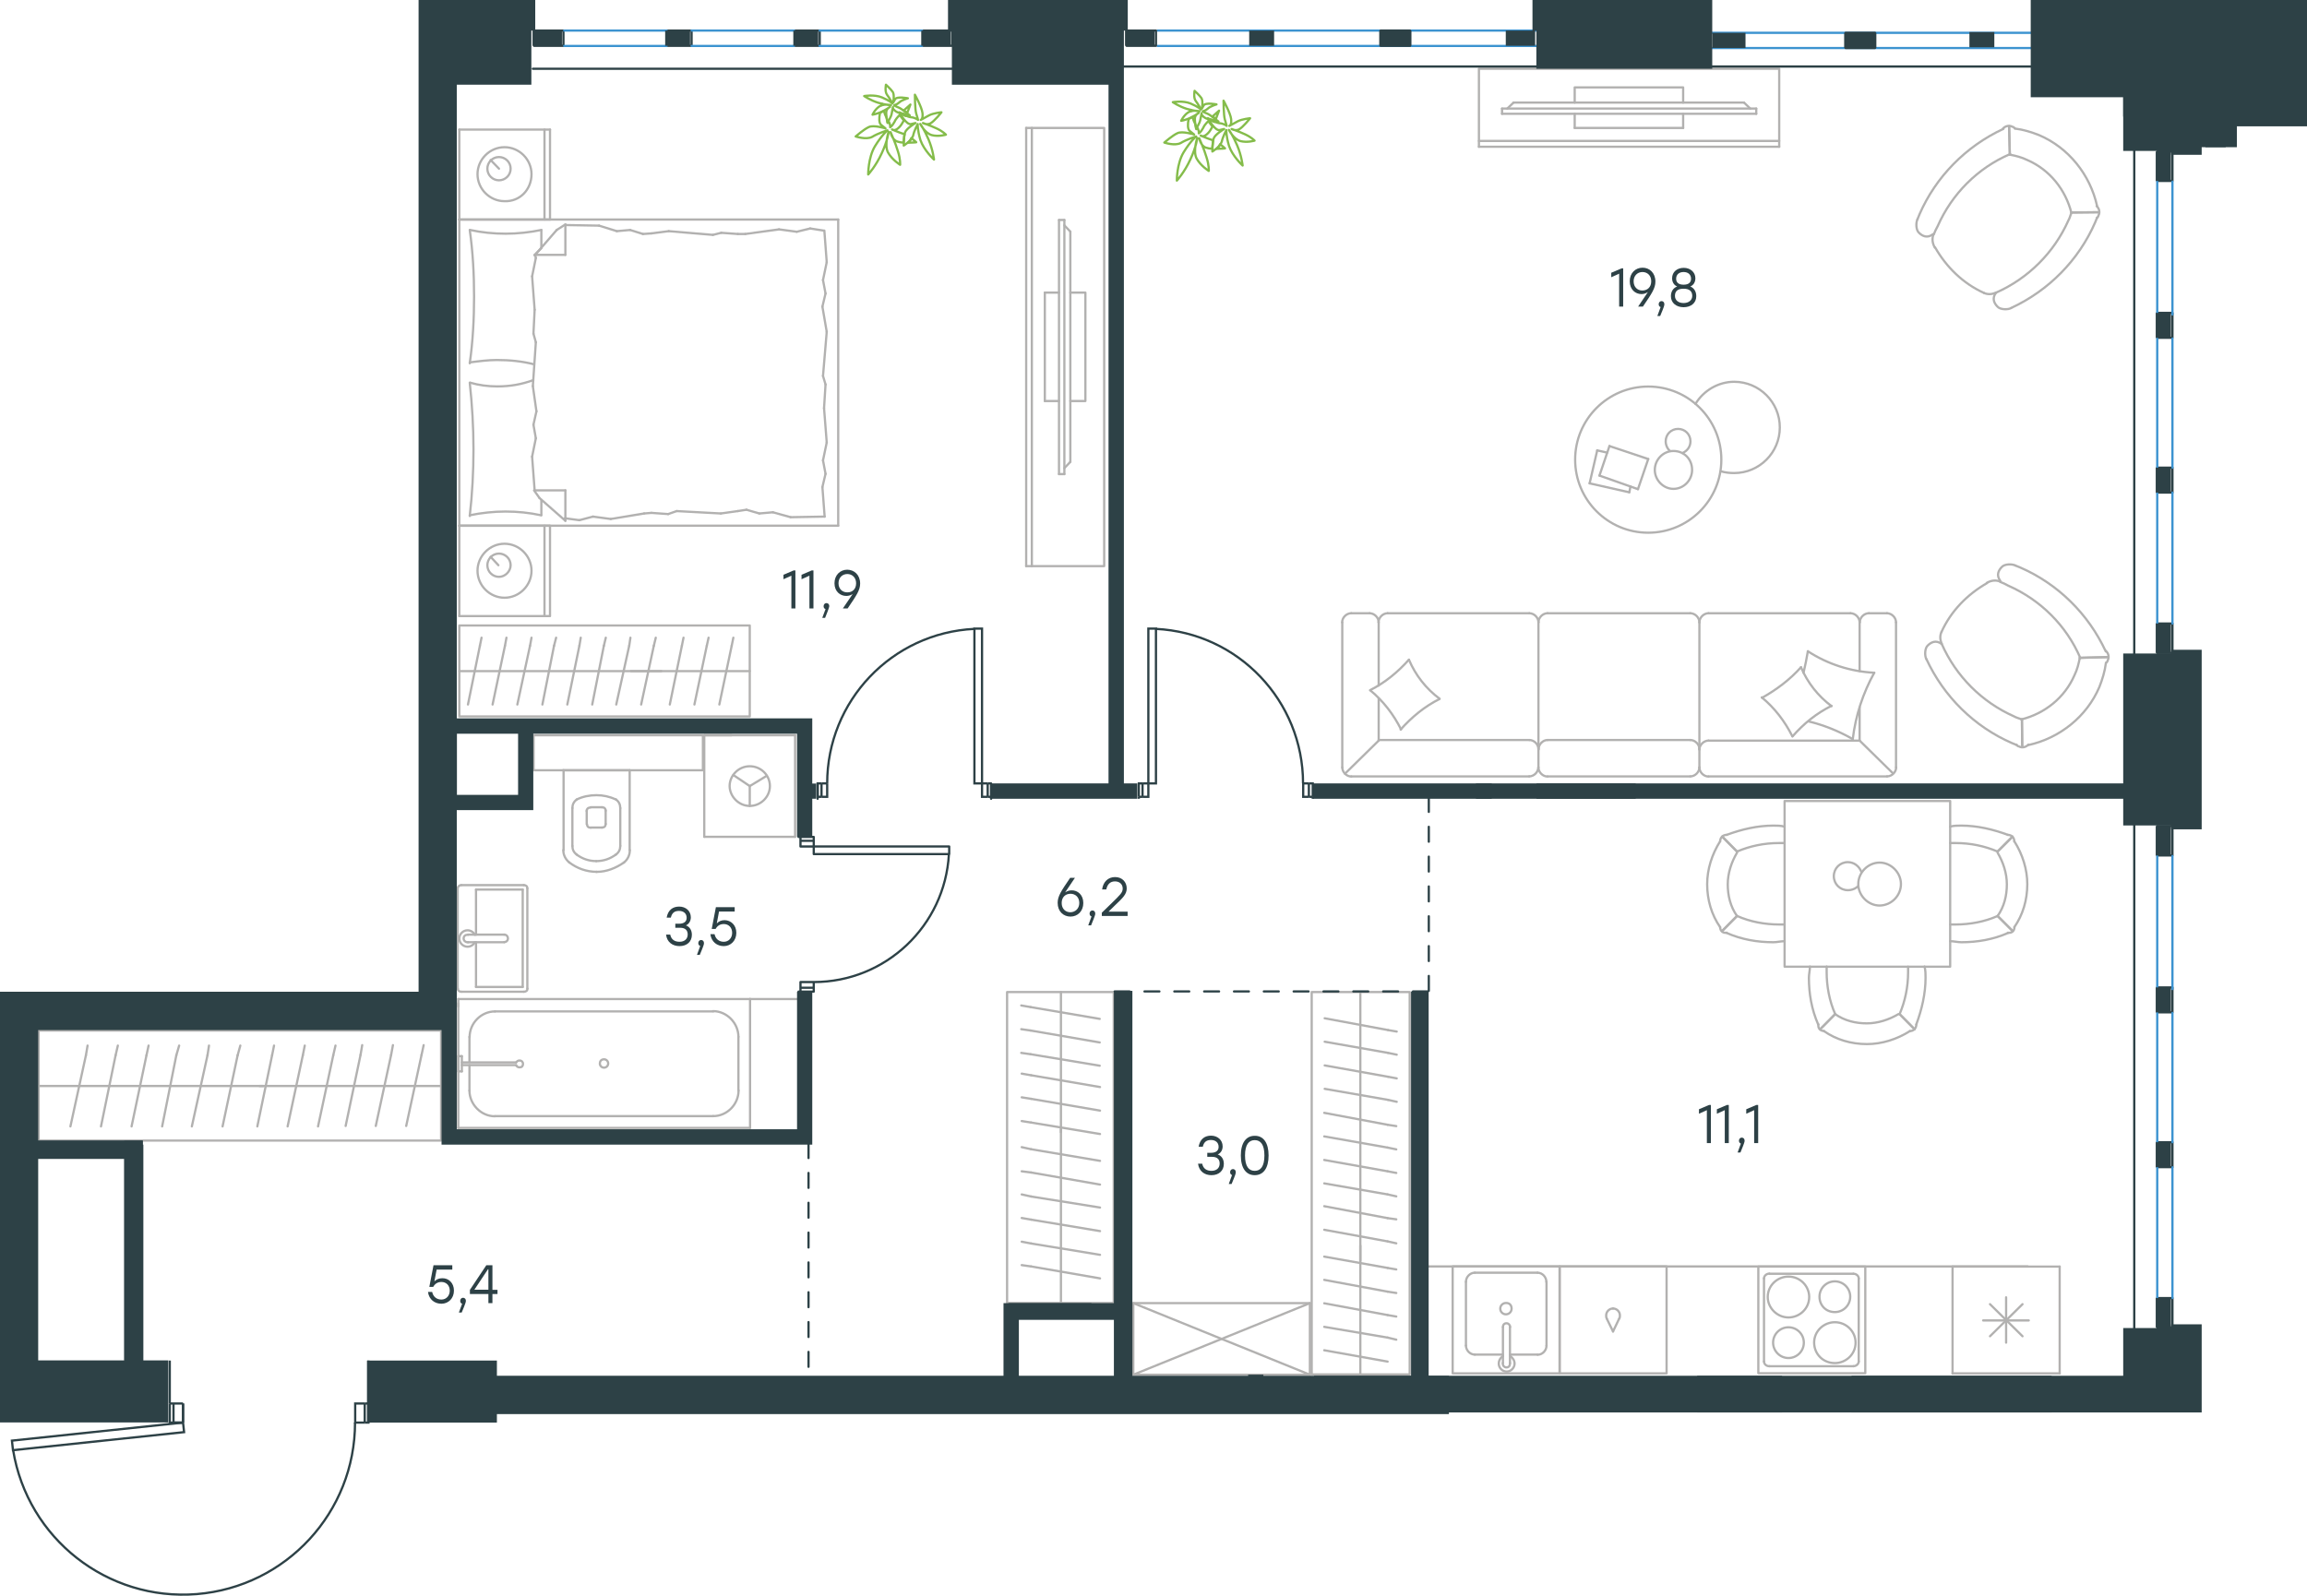 <?xml version="1.0" encoding="utf-8"?>
<!-- Generator: Adobe Illustrator 26.5.0, SVG Export Plug-In . SVG Version: 6.00 Build 0)  -->
<svg version="1.1" id="Слой_1" xmlns="http://www.w3.org/2000/svg" xmlns:xlink="http://www.w3.org/1999/xlink" x="0px" y="0px"
	 viewBox="0 0 1546.5 1070" style="enable-background:new 0 0 1546.5 1070;" xml:space="preserve">
<style type="text/css">
	.st0{fill:none;stroke:#3C93D0;stroke-width:1.5;stroke-linecap:round;stroke-linejoin:round;stroke-miterlimit:22.926;}
	.st1{fill:none;stroke:#2D4146;stroke-width:1.5;stroke-linecap:round;stroke-linejoin:round;stroke-miterlimit:22.926;}
	.st2{fill-rule:evenodd;clip-rule:evenodd;fill:#2D4146;}
	.st3{fill:none;stroke:#B2B1B0;stroke-width:1.5;stroke-linecap:round;stroke-linejoin:round;stroke-miterlimit:22.926;}
	.st4{fill:none;stroke:#84BC4A;stroke-width:1.5;stroke-linecap:round;stroke-linejoin:round;stroke-miterlimit:22.926;}
	.st5{fill:none;stroke:#2D4146;stroke-width:1.5;stroke-miterlimit:10;}
	.st6{enable-background:new    ;}
	.st7{fill:#2D4146;}
	
		.st8{fill:none;stroke:#2D4247;stroke-width:1.5;stroke-linecap:round;stroke-linejoin:round;stroke-miterlimit:22.926;stroke-dasharray:10;}
</style>
<path class="st0" d="M1463.7,22h-328.4 M1463.7,32.2h-328.4"/>
<rect x="1237.2" y="22" class="st1" width="19.7" height="10.2"/>
<rect x="1236.3" y="22" class="st2" width="21.5" height="10.2"/>
<g>
	<g>
		<line class="st3" x1="307.9" y1="147.2" x2="307.9" y2="86.9"/>
		<line class="st3" x1="368.7" y1="86.9" x2="368.7" y2="147.2"/>
		<line class="st3" x1="368.7" y1="147.2" x2="307.9" y2="147.2"/>
		<line class="st3" x1="307.9" y1="86.9" x2="368.7" y2="86.9"/>
		<line class="st3" x1="334.5" y1="113.1" x2="328.9" y2="107.3"/>
		<line class="st3" x1="365" y1="86.9" x2="365" y2="147.2"/>
		<path class="st3" d="M356.3,116.8c0-9.9-8.2-18.1-18.1-18.1s-18.1,8.2-18.1,18.1s8.2,18.1,18.1,18.1
			C348.5,135.3,356.3,127.1,356.3,116.8z"/>
		<path class="st3" d="M342.3,113.1c0-4.5-3.7-7.8-7.8-7.8c-4.5,0-7.8,3.7-7.8,7.8c0,4.5,3.7,7.8,7.8,7.8S342.3,117.6,342.3,113.1z"
			/>
		<line class="st3" x1="307.9" y1="352.5" x2="307.9" y2="147.2"/>
		<line class="st3" x1="362.9" y1="335.2" x2="362.9" y2="345.5"/>
		<line class="st3" x1="358.4" y1="170.9" x2="379" y2="170.9"/>
		<line class="st3" x1="362.9" y1="166.4" x2="358.4" y2="170.9"/>
		<line class="st3" x1="561.9" y1="352.5" x2="307.9" y2="352.5"/>
		<line class="st3" x1="379" y1="150.5" x2="379" y2="170.9"/>
		<line class="st3" x1="307.9" y1="147.2" x2="561.9" y2="147.2"/>
		<line class="st3" x1="379" y1="349.2" x2="361.7" y2="334"/>
		<line class="st3" x1="361.7" y1="334" x2="358" y2="328.8"/>
		<line class="st3" x1="362.9" y1="154.2" x2="362.9" y2="166"/>
		<line class="st3" x1="358.4" y1="328.8" x2="379" y2="328.8"/>
		<line class="st3" x1="358.4" y1="171.3" x2="373.2" y2="154.2"/>
		<line class="st3" x1="373.2" y1="154.2" x2="379" y2="150.5"/>
		<line class="st3" x1="379" y1="349.2" x2="379" y2="328.8"/>
		<line class="st3" x1="553.4" y1="257.8" x2="552.4" y2="273.7"/>
		<line class="st3" x1="551.3" y1="205.6" x2="554.2" y2="222.5"/>
		<line class="st3" x1="551.7" y1="187.8" x2="553.4" y2="196.8"/>
		<line class="st3" x1="553.4" y1="196.8" x2="551.3" y2="205.6"/>
		<line class="st3" x1="551.7" y1="252.1" x2="553.4" y2="257.8"/>
		<line class="st3" x1="554.2" y1="222.5" x2="551.7" y2="252.1"/>
		<line class="st3" x1="552.6" y1="154.6" x2="554.2" y2="175.8"/>
		<line class="st3" x1="554.2" y1="175.8" x2="551.7" y2="187.8"/>
		<line class="st3" x1="551.3" y1="326.6" x2="552.8" y2="346.4"/>
		<line class="st3" x1="551.7" y1="308.7" x2="553.4" y2="317.7"/>
		<line class="st3" x1="553.4" y1="317.7" x2="551.3" y2="326.6"/>
		<line class="st3" x1="552.4" y1="273.7" x2="554.2" y2="296.7"/>
		<line class="st3" x1="554.2" y1="296.7" x2="551.7" y2="308.7"/>
		<line class="st3" x1="561.9" y1="352.5" x2="561.9" y2="147.2"/>
		<path class="st3" d="M314.9,256.6c1.6,14.8,2.5,29.6,2.5,44.7c0,14.8-0.8,30-2.5,44.7"/>
		<path class="st3" d="M357.5,254.9c-8.2,2.9-15.4,4.2-24.2,4.2c-6.2,0-12.3-0.8-18.1-2.5"/>
		<path class="st3" d="M314.9,345.5c7.8-1.6,16-2.5,23.9-2.5c8.2,0,16,0.8,23.9,2.5"/>
		<path class="st3" d="M314.9,243c6.2-0.8,12.3-1.6,18.1-1.6c8.6,0,16.9,0.8,25.1,2.9"/>
		<line class="st3" x1="431" y1="156.9" x2="436.7" y2="156.5"/>
		<line class="st3" x1="413.5" y1="155" x2="422.4" y2="154.2"/>
		<line class="st3" x1="422.4" y1="154.2" x2="431" y2="156.9"/>
		<line class="st3" x1="379" y1="150.9" x2="401.6" y2="151.3"/>
		<line class="st3" x1="401.6" y1="151.3" x2="413.5" y2="155"/>
		<line class="st3" x1="483.5" y1="156.1" x2="494.6" y2="156.9"/>
		<line class="st3" x1="436.7" y1="156.5" x2="448.3" y2="155"/>
		<line class="st3" x1="477.9" y1="157.5" x2="483.5" y2="156.1"/>
		<line class="st3" x1="448.3" y1="155" x2="477.9" y2="157.5"/>
		<line class="st3" x1="494.6" y1="156.9" x2="499.6" y2="156.9"/>
		<line class="st3" x1="534.1" y1="155.4" x2="543.1" y2="153.2"/>
		<line class="st3" x1="543.1" y1="153.2" x2="552" y2="154.6"/>
		<line class="st3" x1="499.6" y1="156.9" x2="522.2" y2="153.8"/>
		<line class="st3" x1="522.2" y1="153.8" x2="534.1" y2="155.4"/>
		<line class="st3" x1="500.4" y1="341.8" x2="494.6" y2="342.7"/>
		<line class="st3" x1="518.1" y1="343.5" x2="509" y2="344.3"/>
		<line class="st3" x1="509" y1="344.3" x2="500.4" y2="341.8"/>
		<line class="st3" x1="552.8" y1="346.4" x2="530" y2="346.8"/>
		<line class="st3" x1="530" y1="346.8" x2="518.1" y2="343.5"/>
		<line class="st3" x1="447.9" y1="344.7" x2="436.7" y2="343.9"/>
		<line class="st3" x1="494.6" y1="342.7" x2="483.2" y2="344.3"/>
		<line class="st3" x1="453.6" y1="342.7" x2="447.9" y2="344.7"/>
		<line class="st3" x1="483.2" y1="344.3" x2="453.6" y2="342.7"/>
		<line class="st3" x1="436.7" y1="343.9" x2="431.8" y2="344.3"/>
		<line class="st3" x1="379.4" y1="347.6" x2="378.5" y2="347.6"/>
		<line class="st3" x1="397.5" y1="346.4" x2="388.4" y2="348.8"/>
		<line class="st3" x1="388.4" y1="348.8" x2="379.4" y2="347.6"/>
		<line class="st3" x1="431.8" y1="344.3" x2="409.4" y2="348"/>
		<line class="st3" x1="409.4" y1="348" x2="397.5" y2="346.4"/>
		<path class="st3" d="M314.9,154.2c2.1,14.8,2.9,29.6,2.9,44.7c0,14.8-0.8,30-2.9,44.7"/>
		<path class="st3" d="M362.9,154.2c-7.8,1.6-16,2.5-23.9,2.5c-8.2,0-16-0.8-23.9-2.5"/>
		<line class="st3" x1="357.6" y1="223.7" x2="358.4" y2="207.7"/>
		<line class="st3" x1="359.6" y1="275.8" x2="357.2" y2="258.9"/>
		<line class="st3" x1="359.2" y1="293.9" x2="357.6" y2="284.8"/>
		<line class="st3" x1="357.6" y1="284.8" x2="359.6" y2="275.8"/>
		<line class="st3" x1="359.2" y1="229.5" x2="357.6" y2="223.7"/>
		<line class="st3" x1="357.2" y1="258.9" x2="359.2" y2="229.5"/>
		<line class="st3" x1="358.4" y1="328.8" x2="356.7" y2="306.2"/>
		<line class="st3" x1="356.7" y1="306.2" x2="359.2" y2="293.9"/>
		<line class="st3" x1="359.2" y1="173" x2="358.8" y2="170.9"/>
		<line class="st3" x1="358.4" y1="207.7" x2="356.7" y2="185.3"/>
		<line class="st3" x1="356.7" y1="185.3" x2="359.2" y2="173"/>
		<line class="st3" x1="307.9" y1="413.1" x2="307.9" y2="352.5"/>
		<line class="st3" x1="368.7" y1="352.5" x2="368.7" y2="413.1"/>
		<line class="st3" x1="368.3" y1="413.1" x2="307.9" y2="413.1"/>
		<line class="st3" x1="307.9" y1="352.5" x2="368.3" y2="352.5"/>
		<line class="st3" x1="334.1" y1="379" x2="328.9" y2="373.4"/>
		<line class="st3" x1="365" y1="352.5" x2="365" y2="413.1"/>
		<path class="st3" d="M356.3,382.7c0-9.9-8.2-18.1-18.1-18.1s-18.1,8.2-18.1,18.1s8.2,18.1,18.1,18.1
			C348.1,400.8,356.3,392.6,356.3,382.7z"/>
		<path class="st3" d="M342.3,379c0-4.5-3.7-7.8-7.8-7.8c-4.5,0-7.8,3.7-7.8,7.8c0,4.5,3.7,7.8,7.8,7.8S342.3,383.1,342.3,379z"/>
	</g>
	<g>
		<line class="st3" x1="1380.7" y1="920.9" x2="1308.9" y2="920.9"/>
		<line class="st3" x1="1360" y1="885.4" x2="1329.4" y2="885.4"/>
		<line class="st3" x1="1334" y1="874.5" x2="1355.8" y2="896"/>
		<line class="st3" x1="1355.8" y1="874.5" x2="1334" y2="896"/>
		<line class="st3" x1="1344.8" y1="869.9" x2="1344.8" y2="900.3"/>
		<line class="st3" x1="1308.9" y1="920.9" x2="1308.9" y2="849.3"/>
		<line class="st3" x1="1380.7" y1="849.3" x2="1308.9" y2="849.3"/>
		<line class="st3" x1="1380.7" y1="920.9" x2="1380.7" y2="849.3"/>
	</g>
	<g>
		<rect x="973.8" y="849.2" class="st3" width="71.7" height="71.7"/>
		<line class="st3" x1="1012.2" y1="914" x2="1012.2" y2="889.8"/>
		<line class="st3" x1="988.6" y1="908.3" x2="1007.5" y2="908.3"/>
		<line class="st3" x1="1030.7" y1="853.4" x2="988.6" y2="853.4"/>
		<line class="st3" x1="1012.2" y1="908.3" x2="1030.7" y2="908.3"/>
		<line class="st3" x1="1036.7" y1="902.3" x2="1036.7" y2="859.5"/>
		<line class="st3" x1="1007.5" y1="889.8" x2="1007.5" y2="914"/>
		<line class="st3" x1="982.7" y1="859.5" x2="982.7" y2="902.3"/>
		<path class="st3" d="M1007.5,889.8c0-1.5,0.9-2.5,2.4-2.5c1.3,0,2.4,1.1,2.4,2.5l0,0"/>
		<path class="st3" d="M988.6,908.3c-3.2,0-5.9-2.9-5.9-6.1"/>
		<path class="st3" d="M1012.5,909.4c1.7,1.2,2.8,2.9,2.8,5c0,2.8-2.5,5.3-5.3,5.3c-2.9,0-5.3-2.5-5.3-5.3c0-2.2,1.1-4,2.8-5"/>
		<path class="st3" d="M1030.7,853.4c3.2,0,5.9,2.9,5.9,6.1"/>
		<path class="st3" d="M1036.7,902.3c0,3.3-2.8,6.1-5.9,6.1"/>
		<path class="st3" d="M982.7,859.5c0-3.3,2.8-6.1,5.9-6.1"/>
		<path class="st3" d="M1012.2,914v0.4c0,1.5-0.9,2.5-2.4,2.5c-1.3,0-2.4-1.1-2.4-2.5V914"/>
		<path class="st3" d="M1009.5,873.7c-2.1,0-3.8,1.7-3.8,3.8s1.7,3.8,3.8,3.8s3.8-1.7,3.8-3.8C1013.3,875.3,1012,873.6,1009.5,873.7
			z"/>
	</g>
	<g>
		<path class="st3" d="M1230,879.8c5.7,0,10.3-4.6,10.3-10.3s-4.6-10.3-10.3-10.3c-5.7,0-10.3,4.6-10.3,10.3
			S1223.9,879.8,1230,879.8z"/>
		<path class="st3" d="M1198.9,883.4c7.4,0,13.9-5.9,13.9-13.7c0-7.4-6.1-13.7-13.9-13.7c-7.4,0-13.9,5.9-13.9,13.7
			C1185,877,1191.3,883.4,1198.9,883.4z"/>
		<path class="st3" d="M1198.9,910.6c5.7,0,10.3-4.6,10.3-10.3s-4.6-10.3-10.3-10.3c-5.7,0-10.3,4.6-10.3,10.3
			C1188.6,905.9,1193.2,910.6,1198.9,910.6z"/>
		<path class="st3" d="M1230,914c7.4,0,13.9-5.9,13.9-13.7c0-7.4-6.1-13.7-13.9-13.7c-7.4,0-13.9,5.9-13.9,13.7
			C1216.2,908.1,1222.2,914,1230,914z"/>
		<line class="st3" x1="1186.1" y1="854.1" x2="1242.4" y2="854.1"/>
		<line class="st3" x1="1182.5" y1="912.9" x2="1182.5" y2="857.2"/>
		<line class="st3" x1="1242.4" y1="916.1" x2="1186.1" y2="916.1"/>
		<line class="st3" x1="1246" y1="857.2" x2="1246" y2="912.9"/>
		<path class="st3" d="M1186.1,916.1L1186.1,916.1c-2.1,0-3.6-1.5-3.6-3.2"/>
		<path class="st3" d="M1242.4,854.1L1242.4,854.1c2.1,0,3.6,1.5,3.6,3.2"/>
		<path class="st3" d="M1182.5,857.2L1182.5,857.2c0-1.7,1.7-3.2,3.6-3.2"/>
		<path class="st3" d="M1246,912.9L1246,912.9c0,1.7-1.7,3.2-3.6,3.2"/>
		<rect x="1178.7" y="849.3" class="st3" width="71.7" height="71.5"/>
	</g>
	<g>
		<rect x="1045.5" y="849.2" class="st3" width="71.7" height="71.7"/>
		<g>
			<line class="st3" x1="1077.1" y1="884.2" x2="1081.3" y2="892.8"/>
			<line class="st3" x1="1081.3" y1="892.8" x2="1085.4" y2="884.2"/>
			<path class="st3" d="M1081.3,877.4c2.5,0,4.6,2.1,4.6,4.6c0,0.7,0,1.5-0.4,2.1"/>
			<path class="st3" d="M1081.3,877.4c-2.5,0-4.6,2.1-4.6,4.6c0,0.7,0,1.5,0.4,2.1"/>
		</g>
	</g>
	<line class="st3" x1="1359.3" y1="849.2" x2="957.5" y2="849.2"/>
	<g>
		<g>
			<rect x="1196.3" y="537.1" class="st3" width="111" height="111.1"/>
			<path class="st3" d="M1164.4,614.2c-4.4-6.2-6.2-13.7-6.2-21.2s2.5-15,6.2-21.2"/>
			<path class="st3" d="M1196.3,631.1c-2.5,0-5,0.7-7.5,0.7c-10.7,0-21.2-1.8-31.3-6.2"/>
			<path class="st3" d="M1157.5,559.8c10-3.7,20.6-6.2,31.3-6.2c2.5,0,5,0,7.5,0.7"/>
			<path class="st3" d="M1196.3,619.9c-1.2,0-2.5,0-3.7,0c-9.4,0-19.4-1.8-28.1-5.7"/>
			<path class="st3" d="M1164.4,571c8.7-3.7,18.1-5.7,28.1-5.7c1.2,0,2.5,0,3.7,0"/>
			<path class="st3" d="M1153.1,621.7c-5.7-8.2-8.7-18.2-8.7-28.8c0-10,3.2-20.1,8.7-28.8"/>
			<line class="st3" x1="1164.4" y1="614.2" x2="1154.5" y2="624.2"/>
			<line class="st3" x1="1164.4" y1="571" x2="1154.5" y2="561"/>
			<line class="st3" x1="1164.4" y1="614.2" x2="1154.5" y2="624.2"/>
			<line class="st3" x1="1164.4" y1="571" x2="1154.5" y2="561"/>
			<path class="st3" d="M1153.1,564.2c0-2.5,1.8-4.4,4.4-4.4"/>
			<path class="st3" d="M1157.5,625.4c-2.5,0.5-4.4-1.2-4.4-3.7"/>
			<path class="st3" d="M1339.1,614.2c4.4-6.2,6.2-13.7,6.2-21.2s-2.5-15-6.2-21.2"/>
			<path class="st3" d="M1307.3,631.1c2.5,0,5,0.7,7.5,0.7c10.7,0,21.2-1.8,31.3-6.2"/>
			<path class="st3" d="M1346,559.8c-10-3.7-20.6-6.2-31.3-6.2c-2.5,0-5,0-7.5,0.7"/>
			<path class="st3" d="M1307.3,619.9c1.2,0,2.5,0,3.7,0c9.4,0,19.4-1.8,28.1-5.7"/>
			<path class="st3" d="M1339.1,571c-8.7-3.7-18.1-5.7-28.1-5.7c-1.2,0-2.5,0-3.7,0"/>
			<path class="st3" d="M1350.3,621.7c5.7-8.2,8.7-18.2,8.7-28.8c0-10-3.2-20.1-8.7-28.8"/>
			<line class="st3" x1="1339.1" y1="614.2" x2="1349.1" y2="624.2"/>
			<line class="st3" x1="1339.1" y1="571" x2="1349.1" y2="561"/>
			<line class="st3" x1="1339.1" y1="614.2" x2="1349.1" y2="624.2"/>
			<line class="st3" x1="1339.1" y1="571" x2="1349.1" y2="561"/>
			<path class="st3" d="M1350.3,564.2c0-2.5-1.8-4.4-4.4-4.4"/>
			<path class="st3" d="M1346,625.4c2.5,0.5,4.4-1.2,4.4-3.7"/>
			<path class="st3" d="M1230.2,680c6.2,4.4,13.7,6.2,21.2,6.2s15-2.5,21.2-6.2"/>
			<path class="st3" d="M1213.3,648.1c0,2.5-0.7,5-0.7,7.5c0,10.7,1.8,21.2,6.2,31.3"/>
			<path class="st3" d="M1284.6,686.9c3.7-10,6.2-20.6,6.2-31.3c0-2.5,0-5-0.7-7.5"/>
			<path class="st3" d="M1224.5,648.1c0,1.2,0,2.5,0,3.7c0,9.4,1.8,19.4,5.7,28.1"/>
			<path class="st3" d="M1273.4,680c3.7-8.7,5.7-18.2,5.7-28.1c0-1.2,0-2.5,0-3.7"/>
			<path class="st3" d="M1222.7,691.4c8.2,5.7,18.1,8.7,28.8,8.7c10,0,20.1-3.2,28.8-8.7"/>
			<line class="st3" x1="1230.2" y1="680" x2="1220.2" y2="690.1"/>
			<line class="st3" x1="1273.4" y1="680" x2="1283.4" y2="690.1"/>
			<line class="st3" x1="1230.2" y1="680" x2="1220.2" y2="690.1"/>
			<line class="st3" x1="1273.4" y1="680" x2="1283.4" y2="690.1"/>
			<path class="st3" d="M1280.2,691.4c2.5,0,4.4-1.8,4.4-4.4"/>
			<path class="st3" d="M1219,686.9c-0.5,2.5,1.2,4.4,3.7,4.4"/>
			<path class="st3" d="M1274.3,592.8c0-7.7-6.6-14.4-14.3-14.4c-7.7,0-14.3,6.6-14.3,14.4c0,7.7,6.6,14.4,14.3,14.4
				C1268,607.1,1274.3,600.5,1274.3,592.8z"/>
			<path class="st3" d="M1245.7,594.1c-1.7,1.7-4.2,2.8-7,2.8c-5.3,0-9.4-4.2-9.4-9.4c0-5.3,4.2-9.4,9.4-9.4c4.2,0,7.7,2.8,9.1,6.6"
				/>
		</g>
	</g>
	<g>
		<line class="st3" x1="1065.6" y1="324.1" x2="1070.7" y2="302"/>
		<line class="st3" x1="1070.7" y1="302" x2="1077.4" y2="303.5"/>
		<line class="st3" x1="1093" y1="326.2" x2="1092.2" y2="330.1"/>
		<line class="st3" x1="1092.2" y1="330.1" x2="1065.6" y2="324.1"/>
		<line class="st3" x1="1072.2" y1="318.9" x2="1078.9" y2="299.1"/>
		<line class="st3" x1="1078.9" y1="299.1" x2="1104.9" y2="307.8"/>
		<line class="st3" x1="1104.9" y1="307.8" x2="1098" y2="328"/>
		<line class="st3" x1="1098" y1="328" x2="1072.2" y2="318.9"/>
		<ellipse class="st3" cx="1104.9" cy="308.2" rx="49" ry="49"/>
		<path class="st3" d="M1121.8,302.4c-6.9,0-12.5,5.8-12.5,12.7s5.8,12.7,12.5,12.7c6.9,0,12.5-5.8,12.5-12.7
			C1134.3,307.8,1128.9,302.4,1121.8,302.4z"/>
		<path class="st3" d="M1119.5,302.4c-1.8-1.5-2.9-4-2.9-6.5c0-4.6,3.6-8.3,8.3-8.3c4.6,0,8.3,3.6,8.3,8.3c0,3.6-2.1,6.5-5.4,7.9"/>
		<path class="st3" d="M1136.6,270.8c5.4-9,15.4-14.8,25.9-14.8c16.9,0,30.6,13.7,30.6,30.6s-13.7,30.6-30.6,30.6
			c-3,0-5.9-0.3-9-1.2"/>
	</g>
	<g>
		<line class="st3" x1="422.1" y1="516.5" x2="377.4" y2="516.5"/>
		<g>
			<line class="st3" x1="377.8" y1="516.5" x2="377.8" y2="570.1"/>
			<line class="st3" x1="415.8" y1="567.2" x2="415.8" y2="541.9"/>
			<line class="st3" x1="383.7" y1="541.9" x2="383.7" y2="567.2"/>
			<line class="st3" x1="406" y1="552.6" x2="406" y2="543.3"/>
			<line class="st3" x1="393.3" y1="543.3" x2="393.3" y2="552.6"/>
			<line class="st3" x1="403.6" y1="541.3" x2="395.9" y2="541.3"/>
			<line class="st3" x1="422.1" y1="570.1" x2="422.1" y2="516.5"/>
			<line class="st3" x1="395.9" y1="554.9" x2="403.6" y2="554.9"/>
			<path class="st3" d="M399.7,584.6c0.5,0,0.5,0,0.5,0c6.3,0,12.7-2.5,18.1-6.3"/>
			<path class="st3" d="M406,543.7c0-1.5-0.9-2.4-2.4-2.4"/>
			<path class="st3" d="M415.8,541.9c0-2.4-0.9-4.4-2.9-5.8"/>
			<path class="st3" d="M403.6,554.9c1.5,0,2.4-0.9,2.4-2.4"/>
			<path class="st3" d="M399.7,577.4c4.9,0,9.2-1.5,13.2-4.4"/>
			<path class="st3" d="M393.5,552.6c0,1.5,0.9,2.4,2.4,2.4"/>
			<path class="st3" d="M395.7,541.5c-1.5,0-2.4,0.9-2.4,2.4"/>
			<path class="st3" d="M386.6,536.1c-2,1.5-2.9,3.4-2.9,5.8"/>
			<path class="st3" d="M413,536.1c-4.5-2-8.7-2.9-13.2-2.9s-9.2,0.9-13.2,2.9"/>
			<path class="st3" d="M383.7,567.2c0,2.4,0.9,4.4,2.9,5.8"/>
			<path class="st3" d="M381.6,578.3c5.3,4,11.6,6.3,18.5,6.3l0,0"/>
			<path class="st3" d="M418.2,578.4c2.5-2,4-4.9,4-8.3"/>
			<path class="st3" d="M377.6,570c0,3.4,1.6,6.3,4,8.3"/>
			<path class="st3" d="M386.5,573c4,2.9,8.3,4.4,13.2,4.4l0,0"/>
			<path class="st3" d="M412.9,573c2-1.5,2.9-3.4,2.9-5.8"/>
		</g>
		<rect x="357.7" y="493" class="st3" width="113.5" height="23.5"/>
	</g>
	<g>
		<line class="st3" x1="319.1" y1="596.5" x2="350.4" y2="596.5"/>
		<line class="st3" x1="319.1" y1="626.7" x2="319.1" y2="596.5"/>
		<line class="st3" x1="319.1" y1="661.8" x2="319.1" y2="631.8"/>
		<line class="st3" x1="350.4" y1="596.5" x2="350.4" y2="661.8"/>
		<line class="st3" x1="350.4" y1="661.8" x2="319.1" y2="661.8"/>
		<line class="st3" x1="306.8" y1="595.6" x2="306.8" y2="662.9"/>
		<line class="st3" x1="309.3" y1="665" x2="351.2" y2="665"/>
		<line class="st3" x1="353.5" y1="662.9" x2="353.5" y2="595.6"/>
		<line class="st3" x1="351.2" y1="593.5" x2="309.3" y2="593.5"/>
		<path class="st3" d="M353.5,595.6c0-1.3-0.9-2.1-2.4-2.1"/>
		<path class="st3" d="M351.2,665c1.5,0,2.4-0.8,2.4-2.1"/>
		<path class="st3" d="M306.9,662.9c0,1.3,0.9,2.1,2.4,2.1"/>
		<path class="st3" d="M309.2,593.5c-1.5,0-2.4,1.3-2.4,2.1"/>
		<line class="st3" x1="313.7" y1="631.8" x2="338" y2="631.8"/>
		<line class="st3" x1="338" y1="626.7" x2="313.7" y2="626.7"/>
		<path class="st3" d="M338,626.7L338,626.7c1.5,0,2.5,1.2,2.5,2.5c0,1.5-1.1,2.5-2.5,2.5l0,0"/>
		<path class="st3" d="M318.3,631.8c-0.9,1.8-2.8,3-4.9,3c-3,0-5.5-2.5-5.5-5.5s2.5-5.5,5.5-5.5c2.1,0,4,1.2,4.9,3"/>
		<path class="st3" d="M313.7,631.8c-0.1,0-0.3,0-0.4,0c-1.3,0-2.5-1.1-2.5-2.5c0-1.5,1.1-2.5,2.5-2.5c0.1,0,0.3,0,0.4,0"/>
	</g>
	<g>
		<line class="st3" x1="314.7" y1="711.8" x2="314.7" y2="695.2"/>
		<line class="st3" x1="314.7" y1="731.3" x2="314.7" y2="714.2"/>
		<line class="st3" x1="331.8" y1="678.2" x2="478.1" y2="678.2"/>
		<line class="st3" x1="495" y1="695.2" x2="495" y2="731.3"/>
		<line class="st3" x1="502.8" y1="756.3" x2="307.2" y2="756.3"/>
		<line class="st3" x1="502.8" y1="669.9" x2="502.8" y2="756.3"/>
		<line class="st3" x1="478.1" y1="748.4" x2="331.8" y2="748.4"/>
		<line class="st3" x1="307.2" y1="669.9" x2="502.8" y2="669.9"/>
		<line class="st3" x1="307.2" y1="756.3" x2="307.2" y2="669.9"/>
		<path class="st3" d="M495,695.2c0-9.2-7.8-17.2-17-17.2"/>
		<path class="st3" d="M314.7,731.3c0,9.2,7.8,17.2,17,17.2"/>
		<path class="st3" d="M478.1,748.4c9.2,0,17-7.8,17-17.2"/>
		<path class="st3" d="M331.8,678.2c-9.2,0-17,7.8-17,17.2"/>
		<line class="st3" x1="307.2" y1="674.9" x2="307.2" y2="672.7"/>
		<line class="st3" x1="309.6" y1="712.4" x2="346" y2="712.4"/>
		<line class="st3" x1="346" y1="714.2" x2="309.6" y2="714.2"/>
		<line class="st3" x1="307.2" y1="718.4" x2="307.2" y2="708.2"/>
		<line class="st3" x1="307.2" y1="708.2" x2="309.6" y2="708.2"/>
		<line class="st3" x1="309.6" y1="708.2" x2="309.6" y2="718.4"/>
		<line class="st3" x1="309.6" y1="718.4" x2="307.2" y2="718.4"/>
		<path class="st3" d="M346,714.4c0.5,0.9,1.5,1.3,2.3,1.3c1.5,0,2.3-0.9,2.3-2.3s-1-2.3-2.3-2.3c-1,0-1.8,0.5-2.3,1.3"/>
		<path class="st3" d="M402.1,713.1c0,1.5,1.2,2.8,2.8,2.8c1.5,0,2.8-1.2,2.8-2.8c0-1.5-1.2-2.8-2.8-2.8
			C403,710.3,402.1,711.7,402.1,713.1z"/>
	</g>
	<g>
		<line class="st3" x1="472.1" y1="561.1" x2="533" y2="561.1"/>
		<g>
			<line class="st3" x1="533" y1="493" x2="533" y2="561.1"/>
			<line class="st3" x1="490.4" y1="493" x2="472.1" y2="493"/>
			<line class="st3" x1="533" y1="493" x2="472.1" y2="493"/>
			<line class="st3" x1="502.6" y1="527.1" x2="491.6" y2="519.7"/>
			<line class="st3" x1="502.6" y1="527.1" x2="502.6" y2="540.4"/>
			<line class="st3" x1="502.6" y1="527.1" x2="514" y2="520.2"/>
			<path class="st3" d="M502.6,540.4c7.4,0,13.5-6.1,13.5-13.3c0-7.4-6.1-13.3-13.5-13.3s-13.5,6.1-13.5,13.3
				C489.2,534.1,495.2,540.4,502.6,540.4z"/>
			<line class="st3" x1="472.1" y1="493" x2="472.1" y2="561.1"/>
		</g>
	</g>
	<g>
		<line class="st3" x1="911.9" y1="921.8" x2="911.9" y2="835.2"/>
		<line class="st3" x1="936" y1="851.2" x2="930.2" y2="850.2"/>
		<line class="st3" x1="930.2" y1="850.2" x2="887.7" y2="842.6"/>
		<line class="st3" x1="936" y1="867" x2="930.2" y2="866.1"/>
		<line class="st3" x1="930.2" y1="866.1" x2="887.7" y2="858.2"/>
		<line class="st3" x1="936" y1="882.8" x2="930.2" y2="881.8"/>
		<line class="st3" x1="930.2" y1="881.8" x2="887.7" y2="873.9"/>
		<line class="st3" x1="936" y1="898.3" x2="930.2" y2="896.9"/>
		<line class="st3" x1="930.2" y1="896.9" x2="887.7" y2="889.7"/>
		<line class="st3" x1="930.2" y1="913" x2="887.7" y2="905.4"/>
		<rect x="879.3" y="665.2" class="st3" width="65.7" height="256.4"/>
		<line class="st3" x1="911.9" y1="845.5" x2="911.9" y2="665.1"/>
		<g>
			<line class="st3" x1="936" y1="755.1" x2="930.2" y2="754.2"/>
			<line class="st3" x1="930.2" y1="754.2" x2="887.7" y2="746.2"/>
			<line class="st3" x1="936" y1="770.7" x2="930.2" y2="769.5"/>
			<line class="st3" x1="930.2" y1="769.5" x2="887.7" y2="762"/>
			<line class="st3" x1="936" y1="786.5" x2="930.2" y2="785.4"/>
			<line class="st3" x1="930.2" y1="785.4" x2="887.7" y2="777.8"/>
			<line class="st3" x1="936" y1="802.2" x2="930.2" y2="800.9"/>
			<line class="st3" x1="930.2" y1="800.9" x2="887.7" y2="793.5"/>
		</g>
		<line class="st3" x1="936" y1="817.6" x2="930.2" y2="816.8"/>
		<line class="st3" x1="930.2" y1="816.8" x2="887.7" y2="808.8"/>
		<line class="st3" x1="930.2" y1="832.4" x2="887.7" y2="824.6"/>
		<line class="st3" x1="936" y1="833.7" x2="930.2" y2="832.4"/>
		<g>
			<line class="st3" x1="936.3" y1="691.7" x2="930.5" y2="690.7"/>
			<line class="st3" x1="930.5" y1="690.7" x2="888" y2="682.8"/>
			<line class="st3" x1="936.3" y1="707.2" x2="930.5" y2="706"/>
			<line class="st3" x1="930.5" y1="706" x2="888" y2="698.5"/>
			<line class="st3" x1="936.3" y1="723.1" x2="930.5" y2="722"/>
			<line class="st3" x1="930.5" y1="722" x2="888" y2="714.4"/>
			<line class="st3" x1="936.3" y1="738.8" x2="930.5" y2="737.5"/>
			<line class="st3" x1="930.5" y1="737.5" x2="888" y2="730.1"/>
		</g>
	</g>
	<g>
		<g>
			<line class="st3" x1="991.4" y1="94.5" x2="1192.7" y2="94.5"/>
			<polyline class="st3" points="1192.7,98.4 1192.7,46.1 991.4,46.1 991.4,98.4 			"/>
			<line class="st3" x1="991.4" y1="98.4" x2="1192.7" y2="98.4"/>
		</g>
		<g>
			<polyline class="st3" points="1128.3,68.8 1128.3,58.6 1055.6,58.6 1055.6,68.8 			"/>
			<line class="st3" x1="1055.6" y1="76.3" x2="1055.6" y2="85.8"/>
			<line class="st3" x1="1055.6" y1="85.8" x2="1128.3" y2="85.8"/>
			<line class="st3" x1="1128.3" y1="85.8" x2="1128.3" y2="76.3"/>
			<line class="st3" x1="1006.9" y1="76.3" x2="1006.9" y2="72.8"/>
			<line class="st3" x1="1169.1" y1="68.8" x2="1173.3" y2="72.8"/>
			<line class="st3" x1="1010.4" y1="72.8" x2="1014.6" y2="68.8"/>
			<line class="st3" x1="1177.3" y1="72.8" x2="1006.9" y2="72.8"/>
			<line class="st3" x1="1006.9" y1="76.3" x2="1177.3" y2="76.3"/>
			<line class="st3" x1="1177.3" y1="76.3" x2="1177.3" y2="72.8"/>
			<line class="st3" x1="1014.6" y1="68.8" x2="1169.1" y2="68.8"/>
		</g>
	</g>
	<g>
		<line class="st3" x1="1271" y1="514.6" x2="1271" y2="417.3"/>
		<line class="st3" x1="1133.1" y1="411.2" x2="1037.4" y2="411.2"/>
		<line class="st3" x1="1025.1" y1="411.2" x2="930.2" y2="411.2"/>
		<line class="st3" x1="905.8" y1="520.6" x2="1025.1" y2="520.6"/>
		<line class="st3" x1="1265" y1="411.2" x2="1252.8" y2="411.2"/>
		<line class="st3" x1="1246.6" y1="417.3" x2="1246.6" y2="450"/>
		<line class="st3" x1="1246.6" y1="496.6" x2="1145.3" y2="496.6"/>
		<line class="st3" x1="924.2" y1="496.6" x2="924.2" y2="468.3"/>
		<line class="st3" x1="918.1" y1="411.2" x2="905.8" y2="411.2"/>
		<line class="st3" x1="899.8" y1="417.3" x2="899.8" y2="514.6"/>
		<line class="st3" x1="1268.9" y1="518.5" x2="1246.6" y2="496.6"/>
		<line class="st3" x1="924.2" y1="496.6" x2="901.6" y2="518.8"/>
		<line class="st3" x1="1139.2" y1="502.3" x2="1139.2" y2="514.6"/>
		<line class="st3" x1="1031.3" y1="417.3" x2="1031.3" y2="502.3"/>
		<line class="st3" x1="1139.2" y1="417.3" x2="1139.2" y2="502.3"/>
		<line class="st3" x1="1031.3" y1="502.3" x2="1031.3" y2="514.6"/>
		<line class="st3" x1="1240.5" y1="411.2" x2="1145.3" y2="411.2"/>
		<line class="st3" x1="1145.3" y1="520.6" x2="1265" y2="520.6"/>
		<line class="st3" x1="1133.1" y1="496.2" x2="1037.4" y2="496.2"/>
		<line class="st3" x1="1037.4" y1="520.6" x2="1133.1" y2="520.6"/>
		<line class="st3" x1="1025.1" y1="496.2" x2="924.2" y2="496.2"/>
		<line class="st3" x1="924.2" y1="459.7" x2="924.2" y2="417.3"/>
		<line class="st3" x1="1246.6" y1="474.3" x2="1246.6" y2="496.6"/>
		<path class="st3" d="M1265,520.6c3.2,0,6.1-2.9,6.1-6.1"/>
		<path class="st3" d="M899.8,514.6c0,3.2,2.9,6.1,6.1,6.1"/>
		<path class="st3" d="M930.2,411.2c-3.2,0-6.1,2.9-6.1,6.1"/>
		<path class="st3" d="M1271,417.3c0-3.2-2.9-6.1-6.1-6.1"/>
		<path class="st3" d="M1252.8,411.2c-3.2,0-6.1,2.9-6.1,6.1"/>
		<path class="st3" d="M1246.6,417.3c0-3.2-2.9-6.1-6.1-6.1"/>
		<path class="st3" d="M1037.4,411.2c-3.2,0-6.1,2.9-6.1,6.1"/>
		<path class="st3" d="M1139.2,417.3c0-3.2-2.9-6.1-6.1-6.1"/>
		<path class="st3" d="M1145.3,411.2c-3.2,0-6.1,2.9-6.1,6.1"/>
		<path class="st3" d="M924.2,417.3c0-3.2-2.9-6.1-6.1-6.1"/>
		<path class="st3" d="M905.8,411.2c-3.2,0-6.1,2.9-6.1,6.1"/>
		<path class="st3" d="M1145.3,496.6c-3.2,0-6.1,2.9-6.1,6.1"/>
		<path class="st3" d="M1139.2,514.6c0,3.2,2.9,6.1,6.1,6.1"/>
		<path class="st3" d="M1139.2,502.3c0-3.2-2.9-6.1-6.1-6.1"/>
		<path class="st3" d="M1133.1,520.6c3.2,0,6.1-2.9,6.1-6.1"/>
		<path class="st3" d="M1037.4,496.2c-3.2,0-6.1,3-6.1,6.5"/>
		<path class="st3" d="M1031.3,514.6c0,3.2,2.9,6.1,6.1,6.1"/>
		<path class="st3" d="M1031.3,502.3c0-3.2-2.9-6.1-6.1-6.1"/>
		<path class="st3" d="M1025.1,520.6c3.2,0,6.1-2.9,6.1-6.1"/>
		<path class="st3" d="M918.4,462.8c10-5,18.6-12.1,26.1-20.5"/>
		<path class="st3" d="M944.5,442.4c4.4,10.4,11.5,19.4,20.5,26.1"/>
		<path class="st3" d="M965,468.7c-10,5-18.6,12.1-26.1,20.5"/>
		<path class="st3" d="M939.2,489.1c-5-10-11.9-19-20.5-26.1"/>
		<path class="st3" d="M1181.2,467.9c9.6-5.4,18.6-12.1,26.1-20.5"/>
		<path class="st3" d="M1207.3,447.4c4.4,10.4,11.5,19.4,20.5,26.1"/>
		<path class="st3" d="M1227.7,473.3c-10,5-18.6,11.9-26.1,20.5"/>
		<path class="st3" d="M1201.5,493.7c-5-10-11.9-19-20.5-26.1"/>
		<path class="st3" d="M1209,451.1c1.1-4.6,2.1-9.6,2.9-14.4"/>
		<path class="st3" d="M1211.9,436.7c13.2,8.6,28.6,13.6,44.5,14.4"/>
		<path class="st3" d="M1256.4,451.1c-7.5,13.6-12.5,28.6-14.4,44.5"/>
		<path class="st3" d="M1242,495.6c-9.4-5.4-19.4-9.4-29.7-11.9"/>
		<path class="st3" d="M1031.3,417.3c0-3.2-2.9-6.1-6.1-6.1"/>
	</g>
	<g>
		<path class="st3" d="M1297,166c-1.7-3-2-6.1-0.8-9"/>
		<path class="st3" d="M1329.9,196.4c-13.9-6.3-25.1-17.2-32.7-30.5"/>
		<path class="st3" d="M1285.4,147c0.5-1.1,0.8-2.1,1.3-3.2c11-25.3,31.1-45.7,56.3-57.4"/>
		<path class="st3" d="M1296.4,157c0.7-1.8,1.5-3.6,2.5-5.3c9.6-21.8,26.9-39.1,48.6-48.4"/>
		<path class="st3" d="M1337.9,196.3c-2.8,1.1-5.4,1.3-8,0.1"/>
		<path class="st3" d="M1405.8,145.9c-0.5,1.1-0.8,2.1-1.3,3.2c-11,25.3-31.1,45.7-56.3,57.4"/>
		<path class="st3" d="M1388.6,142.5c-0.7,1.8-1.1,3.7-2.1,5.4c-9.5,21.4-26.8,38.8-48.6,48.4"/>
		<path class="st3" d="M1347.3,103.7c4.1,0.8,7.8,1.7,11.7,3.6c15,6.5,25.7,19.9,29.6,35.6"/>
		<path class="st3" d="M1350.7,86.2c5.7,0.7,11.1,2.4,16.2,4.4c19.7,8.4,34.2,26.4,38.9,47.6"/>
		<line class="st3" x1="1388.6" y1="142.5" x2="1407.1" y2="142.3"/>
		<line class="st3" x1="1347.3" y1="103.7" x2="1346.8" y2="84.7"/>
		<line class="st3" x1="1347.3" y1="103.7" x2="1346.8" y2="84.7"/>
		<line class="st3" x1="1388.6" y1="142.5" x2="1407.1" y2="142.3"/>
		<path class="st3" d="M1405.5,138.2c1.7,1.5,2.4,4.2,1.2,6.3c-0.1,0.8-0.5,1.1-1.1,1.7"/>
		<path class="st3" d="M1342.7,86.2c1.5-1.7,4.2-2.4,6.3-1.2c0.8,0.1,1.1,0.5,1.7,1.1"/>
		<path class="st3" d="M1348.1,206.6c-2,1.1-7.3,1.2-9.2-1.1c-2-2.1-3.8-5.3-0.9-9.2"/>
		<path class="st3" d="M1285.4,147c-1.1,2-1.2,7.3,1.1,9.2c2.1,2,5.3,3.8,9.2,0.9"/>
	</g>
	<g>
		<line class="st3" x1="502.6" y1="450" x2="423" y2="450"/>
		<line class="st3" x1="458.2" y1="427.6" x2="457.1" y2="433"/>
		<line class="st3" x1="457.1" y1="433" x2="449" y2="472.4"/>
		<line class="st3" x1="475" y1="427.6" x2="473.8" y2="433"/>
		<line class="st3" x1="473.8" y1="433" x2="465.5" y2="472.4"/>
		<line class="st3" x1="491.6" y1="427.6" x2="490.5" y2="433"/>
		<line class="st3" x1="490.5" y1="433" x2="482.2" y2="472.4"/>
		<rect x="307.9" y="419.4" class="st3" width="194.7" height="61"/>
		<line class="st3" x1="443.3" y1="450" x2="308" y2="450"/>
		<line class="st3" x1="322.8" y1="427.6" x2="321.7" y2="433"/>
		<line class="st3" x1="321.7" y1="433" x2="313.7" y2="472.4"/>
		<line class="st3" x1="339.5" y1="427.6" x2="338.5" y2="433"/>
		<line class="st3" x1="338.5" y1="433" x2="330.2" y2="472.4"/>
		<line class="st3" x1="356.3" y1="427.6" x2="355.3" y2="433"/>
		<line class="st3" x1="355.3" y1="433" x2="346.8" y2="472.4"/>
		<line class="st3" x1="372.8" y1="427.6" x2="371.4" y2="433"/>
		<line class="st3" x1="371.4" y1="433" x2="363.6" y2="472.4"/>
		<line class="st3" x1="389.3" y1="427.6" x2="388.4" y2="433"/>
		<line class="st3" x1="388.4" y1="433" x2="380.3" y2="472.4"/>
		<line class="st3" x1="406.1" y1="427.6" x2="404.8" y2="433"/>
		<line class="st3" x1="404.8" y1="433" x2="397" y2="472.4"/>
		<line class="st3" x1="422.6" y1="427.6" x2="421.8" y2="433"/>
		<line class="st3" x1="421.8" y1="433" x2="413.1" y2="472.4"/>
		<line class="st3" x1="438.3" y1="433" x2="429.8" y2="472.4"/>
		<line class="st3" x1="439.6" y1="427.6" x2="438.3" y2="433"/>
	</g>
	<g>
		<g>
			<line class="st3" x1="691.7" y1="85.8" x2="691.7" y2="379.6"/>
			<polyline class="st3" points="687.9,379.6 740.2,379.6 740.2,85.8 687.9,85.8 			"/>
			<line class="st3" x1="687.9" y1="85.8" x2="687.9" y2="379.6"/>
		</g>
		<g>
			<polyline class="st3" points="717.5,268.9 727.6,268.9 727.6,196.2 717.5,196.2 			"/>
			<line class="st3" x1="709.9" y1="196.2" x2="700.4" y2="196.2"/>
			<line class="st3" x1="700.4" y1="196.2" x2="700.4" y2="268.9"/>
			<line class="st3" x1="700.4" y1="268.9" x2="709.9" y2="268.9"/>
			<line class="st3" x1="709.9" y1="147.5" x2="713.5" y2="147.5"/>
			<line class="st3" x1="717.5" y1="309.7" x2="713.5" y2="313.9"/>
			<line class="st3" x1="713.5" y1="151.1" x2="717.5" y2="155.3"/>
			<line class="st3" x1="713.5" y1="317.9" x2="713.5" y2="147.5"/>
			<line class="st3" x1="709.9" y1="147.5" x2="709.9" y2="317.9"/>
			<line class="st3" x1="709.9" y1="317.9" x2="713.5" y2="317.9"/>
			<line class="st3" x1="717.5" y1="155.3" x2="717.5" y2="309.7"/>
		</g>
	</g>
	<line class="st3" x1="502.8" y1="669.9" x2="534.3" y2="669.9"/>
	<g>
		<line class="st3" x1="711.2" y1="665.2" x2="711.2" y2="759.2"/>
		<g>
			<line class="st3" x1="684.9" y1="751.7" x2="691.2" y2="752.7"/>
			<line class="st3" x1="691.2" y1="752.7" x2="737.4" y2="760.4"/>
			<line class="st3" x1="684.9" y1="735.8" x2="691.2" y2="736.8"/>
			<line class="st3" x1="691.2" y1="736.8" x2="737.4" y2="744.7"/>
			<line class="st3" x1="684.9" y1="719.9" x2="691.2" y2="721"/>
			<line class="st3" x1="691.2" y1="721" x2="737.4" y2="728.9"/>
		</g>
		<rect x="675.1" y="665.2" class="st3" width="71.5" height="208.5"/>
		<line class="st3" x1="711.2" y1="757.3" x2="711.2" y2="873.9"/>
		<line class="st3" x1="684.9" y1="848.3" x2="691.2" y2="849.2"/>
		<line class="st3" x1="691.2" y1="849.2" x2="737.4" y2="857.2"/>
		<line class="st3" x1="684.9" y1="832.6" x2="691.2" y2="833.8"/>
		<line class="st3" x1="691.2" y1="833.8" x2="737.4" y2="841.4"/>
		<line class="st3" x1="684.9" y1="816.7" x2="691.2" y2="817.8"/>
		<line class="st3" x1="691.2" y1="817.8" x2="737.4" y2="825.5"/>
		<line class="st3" x1="684.9" y1="800.9" x2="691.2" y2="802.3"/>
		<line class="st3" x1="691.2" y1="802.3" x2="737.4" y2="809.7"/>
		<line class="st3" x1="684.9" y1="785.4" x2="691.2" y2="786.2"/>
		<line class="st3" x1="691.2" y1="786.2" x2="737.4" y2="794.3"/>
		<line class="st3" x1="691.2" y1="770.6" x2="737.4" y2="778.4"/>
		<line class="st3" x1="684.9" y1="769.2" x2="691.2" y2="770.6"/>
		<g>
			<line class="st3" x1="684.6" y1="706" x2="690.9" y2="706.9"/>
			<line class="st3" x1="690.9" y1="706.9" x2="737.2" y2="714.6"/>
			<line class="st3" x1="684.6" y1="690.1" x2="690.9" y2="691"/>
			<line class="st3" x1="690.9" y1="691" x2="737.2" y2="699"/>
			<line class="st3" x1="684.6" y1="674.2" x2="690.9" y2="675.3"/>
			<line class="st3" x1="690.9" y1="675.3" x2="737.2" y2="683.2"/>
		</g>
	</g>
	<g>
		<rect x="759.7" y="873.8" class="st3" width="118.4" height="48"/>
		<line class="st3" x1="759.7" y1="873.8" x2="878.1" y2="921.8"/>
		<line class="st3" x1="878.1" y1="873.8" x2="759.7" y2="921.8"/>
	</g>
	<g>
		<path class="st3" d="M1331.9,390.8c3-1.7,6.1-2,9-0.8"/>
		<path class="st3" d="M1301.5,423.7c6.3-13.9,17.2-25.1,30.5-32.7"/>
		<path class="st3" d="M1351,379.2c1.1,0.5,2.1,0.8,3.2,1.3c25.3,11,45.7,31.1,57.4,56.3"/>
		<path class="st3" d="M1340.9,390.2c1.8,0.7,3.6,1.5,5.3,2.5c21.8,9.6,39.1,26.9,48.4,48.6"/>
		<path class="st3" d="M1301.6,431.7c-1.1-2.8-1.3-5.4-0.1-8"/>
		<path class="st3" d="M1352,499.6c-1.1-0.5-2.1-0.8-3.2-1.3c-25.3-11-45.7-31.1-57.4-56.3"/>
		<path class="st3" d="M1355.4,482.4c-1.8-0.7-3.7-1.1-5.4-2.1c-21.4-9.5-38.8-26.8-48.4-48.6"/>
		<path class="st3" d="M1394.2,441.1c-0.8,4.1-1.7,7.8-3.6,11.7c-6.5,15-19.9,25.7-35.6,29.6"/>
		<path class="st3" d="M1411.7,444.5c-0.7,5.7-2.4,11.1-4.4,16.2c-8.4,19.7-26.4,34.2-47.6,38.9"/>
		<line class="st3" x1="1355.4" y1="482.4" x2="1355.6" y2="500.9"/>
		<line class="st3" x1="1394.2" y1="441.1" x2="1413.2" y2="440.6"/>
		<line class="st3" x1="1394.2" y1="441.1" x2="1413.2" y2="440.6"/>
		<line class="st3" x1="1355.4" y1="482.4" x2="1355.6" y2="500.9"/>
		<path class="st3" d="M1359.7,499.3c-1.5,1.7-4.2,2.4-6.3,1.2c-0.8-0.1-1.1-0.5-1.7-1.1"/>
		<path class="st3" d="M1411.7,436.5c1.7,1.5,2.4,4.2,1.2,6.3c-0.1,0.8-0.5,1.1-1.1,1.7"/>
		<path class="st3" d="M1291.3,441.9c-1.1-2-1.2-7.3,1.1-9.2c2.1-2,5.3-3.8,9.2-0.9"/>
		<path class="st3" d="M1351,379.2c-2-1.1-7.3-1.2-9.2,1.1c-2,2.1-3.8,5.3-0.9,9.2"/>
	</g>
	<g>
		<line class="st3" x1="295.6" y1="728.2" x2="174" y2="728.2"/>
		<g>
			<line class="st3" x1="183.7" y1="701.1" x2="182.4" y2="707.6"/>
			<line class="st3" x1="182.4" y1="707.6" x2="172.5" y2="755.3"/>
			<line class="st3" x1="204.3" y1="701.1" x2="203" y2="707.6"/>
			<line class="st3" x1="203" y1="707.6" x2="192.8" y2="755.3"/>
			<line class="st3" x1="224.9" y1="701.1" x2="223.4" y2="707.6"/>
			<line class="st3" x1="223.4" y1="707.6" x2="213.2" y2="755.3"/>
		</g>
		<rect x="25.9" y="691" class="st3" width="269.8" height="73.8"/>
		<line class="st3" x1="176.5" y1="728.2" x2="25.6" y2="728.2"/>
		<line class="st3" x1="58.7" y1="701.1" x2="57.6" y2="707.6"/>
		<line class="st3" x1="57.6" y1="707.6" x2="47.2" y2="755.3"/>
		<line class="st3" x1="79" y1="701.1" x2="77.5" y2="707.6"/>
		<line class="st3" x1="77.5" y1="707.6" x2="67.7" y2="755.3"/>
		<line class="st3" x1="99.6" y1="701.1" x2="98.2" y2="707.6"/>
		<line class="st3" x1="98.2" y1="707.6" x2="88.2" y2="755.3"/>
		<line class="st3" x1="120.1" y1="701.1" x2="118.2" y2="707.6"/>
		<line class="st3" x1="118.2" y1="707.6" x2="108.7" y2="755.3"/>
		<line class="st3" x1="140.1" y1="701.1" x2="139.1" y2="707.6"/>
		<line class="st3" x1="139.1" y1="707.6" x2="128.6" y2="755.3"/>
		<line class="st3" x1="159.3" y1="707.6" x2="149.2" y2="755.3"/>
		<line class="st3" x1="161.1" y1="701.1" x2="159.3" y2="707.6"/>
		<g>
			<line class="st3" x1="242.8" y1="700.8" x2="241.7" y2="707.3"/>
			<line class="st3" x1="241.7" y1="707.3" x2="231.7" y2="755"/>
			<line class="st3" x1="263.4" y1="700.8" x2="262.2" y2="707.3"/>
			<line class="st3" x1="262.2" y1="707.3" x2="251.9" y2="755"/>
			<line class="st3" x1="284" y1="700.8" x2="282.6" y2="707.3"/>
			<line class="st3" x1="282.6" y1="707.3" x2="272.3" y2="755"/>
		</g>
	</g>
</g>
<g>
	<path class="st4" d="M594.9,87.4c0,0-3.7,3-8.4,10.7c-4.6,7.7-4.5,18.9-4.5,18.9s5.1-5.5,9.1-14.3c4-8.6,4.6-14.3,4.6-14.3
		s-3,8.6-0.5,13.7c2.8,5.1,8.2,8.4,8.2,8.4s0.3-3.6-1.5-9.1c-1.6-5.5-4.9-12.8-4.9-12.8s0.9,5.1,4.5,6.3c0.9,0.3,2.5,0.7,4.2,0.7
		c0.3-1.6,0.3-4,0.7-5.5c-0.3-0.3-0.7-0.3-0.7-0.3c-3.7-1.2-7.7-3-7.7-3s1.8,1.8,5.1-1.8c0.9-0.9,1.8-2.5,2.8-4.2
		c-0.9-1.2-2.1-2.8-2.8-3.7c-1.6,1.6-3,3.3-3.4,4.5c-1.8,3.3-3,3.7-3,3.7s0.3-1.6-0.9-3.7c-0.5,0.7-0.7,0.9-0.7,0.9
		s-0.3-1.5-0.7-3.3c-0.7-1.5-1.5-3-1.8-4.9c-0.7,0.5-1.5,0.7-2.4,1.2l-0.3,0.3c-0.7,3.3-0.7,6.7,0.7,7.9l3,2.4c0,0-7.9-2.5-11.2-0.9
		c-3.3,1.5-8.8,6.3-8.8,6.3s7,2.4,11,0.3C588.9,89.2,594.9,87.4,594.9,87.4z M608.4,95.7c3,0,5.8-0.3,5.8-0.3s-1.5-1.5-3.3-2.8
		C610.3,94.1,609.6,95,608.4,95.7z M607.3,77.8c0.3-0.3,0.3-0.7,0.5-0.9c-0.9-0.3-2.4-0.7-3.4-0.9l-0.3,0.3
		C604.7,76.6,605.8,77.4,607.3,77.8z M608.2,75.6c1.2-3,2.1-5.5,2.1-5.5s-2.1,1.8-4.5,4C606.6,74.5,607.5,75.3,608.2,75.6z
		 M591.7,70.4c0-0.3-0.3-0.7-0.3-0.7h-0.3c0,0.3-0.3,0.5-0.3,0.9C591.4,70.4,591.4,70.4,591.7,70.4z"/>
	<path class="st4" d="M615.2,83.2c0,0-0.3,3.7,1.8,10.7c2.4,7,9.1,13.1,9.1,13.1s-0.7-6.6-3.7-13.6s-5.5-10.3-5.5-10.3
		s3,6.1,7.7,7.5c4.6,1.2,9.5-0.3,9.5-0.3s-1.8-2.1-6.3-4.2s-9.1-3.6-9.1-3.6s2.4,1.5,4.9,0.3c2.8-1.5,7.5-7.5,7.5-7.5
		s-5.5,0.5-8.4,2.1c-2.8,1.6-5.5,3-5.5,3s1.6-0.3,1.2-4.5c-0.5-4.2-5.1-12.4-5.1-12.4s0,9.8,0.9,12.7c0.9,2.8,1.2,4.2,1.2,4.2
		s-1.8-1.6-4.9-1.8c-2.4-0.3-5.1-2.1-7-3c-0.3-0.3-0.7-0.3-0.7-0.3c0.9,1.6,5.1,8.6,7.9,7.9l3-0.7c0,0-6.1,3.6-7,6.3
		c-0.9,2.8-0.9,8.8-0.9,8.8s5.1-3,6.3-6.6C612.8,87.5,615.2,83.2,615.2,83.2z"/>
	<path class="st4" d="M598.2,69.3c0,0-1.8-1.8-7-4c-5.1-2.1-11.9-0.9-11.9-0.9s4,2.8,9.4,4.5c5.5,1.6,8.6,1.6,8.6,1.6
		s-4.9-1.2-7.9,0.9s-4.5,5.5-4.5,5.5s2.1-0.3,5.4-1.6c3.3-1.5,6.3-3.6,6.3-3.6s-1.8,0.7-2.4,2.8c-0.5,2.1,0.7,7.7,0.7,7.7
		s2.4-3.6,2.8-5.8c0.5-2.4,0.9-4.6,0.9-4.6s-0.7,0.9,1.8,2.8c2.5,1.8,9.5,2.8,9.5,2.8s-5.5-4.6-7.7-5.4c-2.1-0.7-2.8-1.5-2.8-1.5
		s1.8-0.3,3.4-1.8c1.6-1.6,5.8-2.8,5.8-2.8s-7.5-1.5-8.6,0.7l-1.2,2.1c0,0,0.9-5.1-0.3-7c-1.2-1.8-4.6-4.9-4.6-4.9s-0.9,4.5,0.7,6.7
		C596.6,66.1,598.2,69.3,598.2,69.3z"/>
</g>
<path class="st1" d="M545.5,561.2h-10.2 M535.3,664.9h10.2 M536.6,561.2h8.9v6.4h-8.9V561.2z M536.6,658.5h8.9v6.4h-8.9V658.5z
	 M545.5,567.6h90.8v5.1h-90.8V567.6z M536.6,563.8h8.9v3.8h-8.9V563.8z M536.6,658.5h8.9v3.8h-8.9V658.5z M636.3,567.6h-90.8
	 M545.5,658.5c48.1,0,87.9-37.6,90.6-85.7 M548.1,535.6v-10.2 M664.4,534.3v-8.9v10.2"/>
<line class="st5" x1="880" y1="534.3" x2="877.4" y2="534.3"/>
<line class="st5" x1="122.7" y1="953.9" x2="116.3" y2="953.9"/>
<polyline class="st5" points="113.8,941.1 113.8,953.9 116.3,953.9 "/>
<line class="st5" x1="113.8" y1="912.3" x2="113.8" y2="941.1"/>
<polyline class="st5" points="122.7,953.9 122.7,941.1 122.7,941.1 "/>
<line class="st5" x1="122.7" y1="953.9" x2="122.7" y2="953.9"/>
<polyline class="st5" points="244.5,953.9 247,953.9 247,941.1 247,941.1 "/>
<line class="st5" x1="244.5" y1="941.1" x2="247" y2="941.1"/>
<line class="st5" x1="247" y1="941.1" x2="247" y2="912.3"/>
<line class="st5" x1="247" y1="953.9" x2="247" y2="941.1"/>
<line class="st5" x1="116.3" y1="941.1" x2="113.8" y2="941.1"/>
<line class="st5" x1="765.9" y1="525.3" x2="769.8" y2="525.3"/>
<polyline class="st5" points="769.8,525.3 774.9,525.3 774.9,421.5 769.8,421.5 769.8,525.3 "/>
<polyline class="st5" points="769.8,525.3 769.8,525.3 769.8,525.3 "/>
<line class="st5" x1="765.9" y1="534.3" x2="763.4" y2="534.3"/>
<line class="st5" x1="765.9" y1="525.3" x2="765.9" y2="534.3"/>
<polyline class="st5" points="769.8,525.3 769.8,534.3 765.9,534.3 "/>
<polyline class="st5" points="765.9,525.3 763.4,525.3 763.4,534.3 "/>
<line class="st5" x1="880" y1="534.3" x2="880" y2="535.6"/>
<polyline class="st5" points="877.4,525.3 880,525.3 880,534.3 "/>
<line class="st5" x1="763.4" y1="535.6" x2="763.4" y2="534.3"/>
<path class="st5" d="M873.5,525.3c0-55.3-43.4-100.9-98.6-103.6"/>
<line class="st5" x1="877.4" y1="525.3" x2="877.4" y2="534.3"/>
<polyline class="st5" points="877.4,525.3 873.6,525.3 873.6,534.3 877.4,534.3 "/>
<line class="st5" x1="662.1" y1="534.3" x2="662.1" y2="525.3"/>
<polyline class="st5" points="550.7,534.3 554.5,534.3 554.5,525.3 "/>
<line class="st5" x1="550.7" y1="534.3" x2="550.7" y2="525.3"/>
<polyline class="st5" points="550.7,534.3 548.1,534.3 548.1,525.3 550.7,525.3 "/>
<path class="st5" d="M554.5,525.3c0-55.3,43.4-100.9,98.6-103.6"/>
<line class="st5" x1="662.1" y1="534.3" x2="664.7" y2="534.3"/>
<line class="st5" x1="664.7" y1="525.3" x2="662.1" y2="525.3"/>
<line class="st5" x1="554.5" y1="525.3" x2="550.7" y2="525.3"/>
<line class="st5" x1="658.3" y1="525.3" x2="658.3" y2="525.3"/>
<polyline class="st5" points="658.3,525.3 658.3,421.5 653.2,421.5 653.2,525.3 658.3,525.3 "/>
<line class="st5" x1="658.3" y1="525.3" x2="662.1" y2="525.3"/>
<polyline class="st5" points="658.3,525.3 658.3,534.3 662.1,534.3 "/>
<polyline class="st5" points="769.8,525.3 769.8,525.3 769.8,525.3 "/>
<polyline class="st5" points="116.3,953.9 116.3,953.9 122.7,953.9 122.7,953.9 "/>
<line class="st5" x1="116.3" y1="953.9" x2="116.3" y2="941.1"/>
<line class="st5" x1="122.7" y1="941.1" x2="122.7" y2="953.9"/>
<polyline class="st5" points="122.7,953.9 8,966 8.7,972.4 123.4,960.3 122.7,953.9 "/>
<line class="st5" x1="244.5" y1="953.9" x2="244.5" y2="941.1"/>
<path class="st5" d="M238,953.9c0,60.1-46.1,110.1-106.1,115c-59.9,4.8-113.4-37.2-123.1-96.5"/>
<polyline class="st5" points="244.5,953.9 238.1,953.9 238.1,941.1 244.5,941.1 "/>
<line class="st5" x1="122.7" y1="941.1" x2="116.3" y2="941.1"/>
<line class="st1" x1="1430.7" y1="890.9" x2="1430.7" y2="553.1"/>
<rect x="1446.1" y="870.4" class="st1" width="10.2" height="19.7"/>
<rect x="1446.1" y="765.9" class="st1" width="10.2" height="16.7"/>
<rect x="1446.1" y="553.9" class="st1" width="10.2" height="19.7"/>
<rect x="1446.1" y="662.1" class="st1" width="10.2" height="16.7"/>
<line class="st1" x1="1430.7" y1="438.6" x2="1430.7" y2="100.8"/>
<rect x="1446.1" y="418.1" class="st1" width="10.2" height="19.7"/>
<rect x="1446.1" y="313.6" class="st1" width="10.2" height="16.7"/>
<rect x="1446.1" y="101.6" class="st1" width="10.2" height="19.7"/>
<rect x="1446.1" y="209.8" class="st1" width="10.2" height="16.7"/>
<line class="st1" x1="357.2" y1="46.1" x2="639.1" y2="46.1"/>
<rect x="358" y="20.5" class="st1" width="19.7" height="10.2"/>
<rect x="446.9" y="20.5" class="st1" width="16.7" height="10.2"/>
<rect x="618.6" y="20.5" class="st1" width="19.7" height="10.2"/>
<rect x="532.8" y="20.5" class="st1" width="16.7" height="10.2"/>
<path class="st0" d="M1456.3,765.9v-86.7 M1446.1,765.9v-86.7 M1456.3,870.4v-87.7 M1446.1,870.4v-87.7 M1456.3,663.2V574
	 M1446.1,663.2V574"/>
<path class="st0" d="M1456.3,313.6V227 M1446.1,313.6V227 M1456.3,418.1v-87.8 M1446.1,418.1v-87.8 M1456.3,210.9v-89.1
	 M1446.1,210.9v-89.1"/>
<path class="st0" d="M463.6,20.5h68.7 M463.6,30.8h68.7 M378.2,20.5h68.7 M378.2,30.8h68.7 M549.4,20.5h68.7 M549.4,30.8h68.7"/>
<path class="st0" d="M1064.1,20.5H776 M1064.1,30.8H776"/>
<rect x="925.5" y="20.5" class="st1" width="19.7" height="10.2"/>
<rect x="755.2" y="20.5" class="st1" width="19.7" height="10.2"/>
<polygon class="st2" points="1423.3,553.5 1455.4,553.5 1455.4,556.1 1475.9,556.1 1475.9,435.7 1455.4,435.7 1455.4,438.2 
	1423.3,438.2 1423.3,525.3 1030,525.3 1030,535.6 1423.3,535.6 "/>
<rect x="1445.1" y="870.4" class="st2" width="10.2" height="19.7"/>
<rect x="1445.1" y="765.9" class="st2" width="10.2" height="16.7"/>
<rect x="1445.1" y="553.9" class="st2" width="10.2" height="19.7"/>
<rect x="1445.1" y="662.1" class="st2" width="10.2" height="16.7"/>
<rect x="1445.1" y="418.1" class="st2" width="10.2" height="19.7"/>
<rect x="1445.1" y="313.6" class="st2" width="10.2" height="16.7"/>
<rect x="1445.1" y="101.6" class="st2" width="10.2" height="19.7"/>
<rect x="1445.1" y="209.8" class="st2" width="10.2" height="16.7"/>
<rect x="445.9" y="20.5" class="st2" width="16.7" height="10.2"/>
<rect x="531.8" y="20.5" class="st2" width="16.7" height="10.2"/>
<rect x="837.4" y="20.5" class="st2" width="16.7" height="10.2"/>
<g class="st6">
	<path class="st7" d="M1088.1,179.9v25.7h-2.7v-22.1l-5.3,2.4v-3l6.8-2.9L1088.1,179.9L1088.1,179.9z"/>
	<path class="st7" d="M1109.7,188.8c0,4.5-2.4,8-8.4,16.8h-3.2l6.6-9.8c-1.2,0.8-2.6,1.4-4.3,1.4c-4.1,0-7.9-3-7.9-8.6
		c0-5.5,3.8-9.1,8.6-9.1C1105.8,179.5,1109.7,183,1109.7,188.8z M1106.9,188.6c0-3.9-2.6-6.2-5.9-6.2s-5.9,2.5-5.9,6.2
		c0,3.9,2.6,6.2,5.8,6.2C1104.4,194.8,1106.9,192.5,1106.9,188.6z"/>
	<path class="st7" d="M1112.9,211.9h-1.9l2.2-6c-0.8-0.2-1.3-1-1.3-1.9c0-1.2,0.8-2.1,1.9-2.1c0.8,0,1.9,0.5,1.9,2.2
		C1115.7,204.7,1115.6,205.5,1112.9,211.9z"/>
	<path class="st7" d="M1137.1,198.6c0,4.7-3.7,7.4-8.5,7.4s-8.5-2.8-8.5-7.4c0-3.1,1.5-5.5,4.2-6.5c-2.2-0.9-3.4-3-3.4-5.5
		c0-4.3,3.4-7,7.8-7c4.3,0,7.8,2.8,7.8,7c0,2.5-1.2,4.6-3.4,5.5C1135.6,193.1,1137.1,195.5,1137.1,198.6z M1134.4,198.4
		c0-3.2-2-4.8-5.8-4.8s-5.8,1.5-5.8,4.8c0,3,2.4,4.8,5.8,4.8C1131.9,203.2,1134.4,201.4,1134.4,198.4z M1123.6,186.9
		c0,2.3,1.4,4,5,4s5-1.7,5-4c0-2.8-2-4.5-5-4.5S1123.6,184.1,1123.6,186.9z"/>
</g>
<g class="st6">
	<path class="st7" d="M1146.9,740.8v25.7h-2.7v-22.1l-5.3,2.4v-3l6.8-2.9h1.2V740.8z"/>
	<path class="st7" d="M1158.9,740.8v25.7h-2.7v-22.1l-5.3,2.4v-3l6.8-2.9h1.2V740.8z"/>
	<path class="st7" d="M1166.7,772.8h-1.9l2.2-6c-0.8-0.2-1.3-1-1.3-1.9c0-1.2,0.8-2.1,1.9-2.1c0.8,0,1.9,0.5,1.9,2.2
		C1169.5,765.5,1169.4,766.3,1166.7,772.8z"/>
	<path class="st7" d="M1178.6,740.8v25.7h-2.7v-22.1l-5.3,2.4v-3l6.8-2.9h1.2V740.8z"/>
</g>
<g class="st6">
	<path class="st7" d="M726.2,605.5c0,5.5-3.8,9.1-8.6,9.1c-4.7,0-8.6-3.4-8.6-9.2c0-4.5,2.4-8,8.4-16.8h3.2l-6.6,9.8
		c1.2-0.8,2.6-1.4,4.3-1.4C722.4,596.9,726.2,600,726.2,605.5z M723.5,605.5c0-3.9-2.6-6.2-5.9-6.2c-3.4,0-5.9,2.3-5.9,6.2
		s2.6,6.2,5.8,6.2C720.8,611.7,723.5,609.2,723.5,605.5z"/>
	<path class="st7" d="M731.4,620.5h-1.9l2.2-6c-0.8-0.2-1.3-1-1.3-1.9c0-1.2,0.8-2.1,1.9-2.1c0.8,0,1.9,0.5,1.9,2.2
		C734.2,613.2,734.1,614,731.4,620.5z"/>
	<path class="st7" d="M755.9,614.2h-17.3V612l6.7-6.5c5.6-5.5,7.3-7,7.3-9.7c0-2.8-2-4.8-5.2-4.8c-3.3,0-5.1,2.1-5.8,5.4h-2.8
		c0.7-5.1,4-8.3,8.7-8.3s7.8,3.3,7.8,7.6c0,3.8-2.4,6.2-7.8,11.3l-4.4,4.3h12.8V614.2z"/>
</g>
<g class="st6">
	<path class="st7" d="M463.8,626.8c0,4.7-3.4,7.6-8.3,7.6c-4.5,0-8.4-2.5-9-7.7h2.8c0.7,3.5,3.2,4.8,6.2,4.8c3.4,0,5.5-1.9,5.5-4.9
		c0-2.6-1.4-4.5-5.1-4.5h-3.2v-2.7h2.4c3.5,0,5.2-1.5,5.2-4c0-2.9-2.1-4.6-5.1-4.6c-2.8,0-4.7,1.1-5.5,4.5h-2.8
		c0.9-5.2,4.2-7.4,8.4-7.4c4.4,0,7.8,2.9,7.8,7.2c0,2.4-1.2,4.5-3.3,5.4C462.3,621.4,463.8,623.7,463.8,626.8z"/>
	<path class="st7" d="M469.1,640.3h-1.9l2.2-6c-0.8-0.2-1.3-1-1.3-1.9c0-1.2,0.8-2.1,1.9-2.1c0.8,0,1.9,0.5,1.9,2.2
		C471.9,633.1,471.8,633.9,469.1,640.3z"/>
	<path class="st7" d="M493.6,625.5c0,5.2-3.7,8.9-8.4,8.9c-4.4,0-8.3-2.7-9-8h2.8c0.7,3.3,3.1,5.1,6.2,5.1c3.3,0,5.6-2.6,5.6-6
		c0-3.6-2.4-5.9-5.6-5.9c-2.6,0-4.4,1.3-5.5,3.3h-2.6l2.8-14.6h12.6v2.9H482l-1.5,8c1.3-1.4,3-2.2,5.3-2.2
		C490,617.1,493.6,620.3,493.6,625.5z"/>
</g>
<g class="st6">
	<path class="st7" d="M820.4,780.4c0,4.7-3.4,7.6-8.3,7.6c-4.5,0-8.3-2.5-9-7.7h2.8c0.7,3.5,3.2,4.8,6.2,4.8c3.4,0,5.5-1.9,5.5-4.9
		c0-2.6-1.4-4.5-5.1-4.5h-3.2V773h2.4c3.5,0,5.2-1.5,5.2-4c0-2.9-2.1-4.6-5.1-4.6c-2.8,0-4.7,1.1-5.5,4.5h-2.8
		c0.9-5.2,4.2-7.4,8.3-7.4c4.4,0,7.8,2.9,7.8,7.2c0,2.4-1.2,4.5-3.3,5.4C818.9,775,820.4,777.3,820.4,780.4z"/>
	<path class="st7" d="M825.6,793.9h-1.9l2.2-6c-0.8-0.2-1.3-1-1.3-1.9c0-1.2,0.8-2.1,1.9-2.1c0.8,0,1.9,0.5,1.9,2.2
		C828.4,786.7,828.3,787.5,825.6,793.9z"/>
	<path class="st7" d="M850.4,774.8c0,8.4-3.4,13.2-9.3,13.2c-5.8,0-9.3-4.7-9.3-13.2s3.5-13.2,9.3-13.2
		C847,761.5,850.4,766.4,850.4,774.8z M847.6,774.8c0-7.4-2.6-10.3-6.5-10.3s-6.5,3-6.5,10.3c0,7.4,2.6,10.3,6.5,10.3
		S847.6,782.2,847.6,774.8z"/>
</g>
<line class="st8" x1="747.2" y1="664.8" x2="957" y2="664.8"/>
<line class="st8" x1="957.8" y1="664.4" x2="957.8" y2="529.7"/>
<line class="st8" x1="542" y1="766.5" x2="542" y2="925.8"/>
<rect x="945.9" y="664.8" class="st2" width="11.8" height="260.9"/>
<rect x="1137.7" y="922.5" class="st2" width="237.6" height="24.6"/>
<rect x="880.9" y="922.5" class="st2" width="313.7" height="24.6"/>
<polygon class="st2" points="1147.8,46.1 1147.8,20.5 1147.8,0 1027.3,0 1027.3,20.5 1009.4,20.5 1009.4,30.7 1029.1,30.7 
	1029.1,20.5 1029.9,20.5 1029.9,46.1 "/>
<line class="st1" x1="747.9" y1="44.6" x2="1433.2" y2="44.6"/>
<rect x="924.6" y="20.5" class="st2" width="21.5" height="10.2"/>
<rect x="1147.8" y="22" class="st2" width="22.3" height="10.2"/>
<rect x="1320.2" y="21.5" class="st2" width="16.7" height="10.2"/>
<rect x="880" y="525.3" class="st2" width="120" height="10.3"/>
<polygon class="st2" points="773.9,30.7 773.9,20.5 756,20.5 756,0 635.5,0 635.5,20.5 617.6,20.5 617.6,30.7 637.3,30.7 
	637.3,20.5 638.1,20.5 638.1,56.8 743.1,56.8 743.1,84.6 743.1,205.6 743.1,525.3 663.7,525.3 663.7,535.6 762.4,535.6 762.4,525.3 
	753.4,525.3 753.4,20.5 754.2,20.5 754.2,30.7 "/>
<rect x="1390.9" y="22" class="st1" width="19.7" height="10.2"/>
<rect x="1390" y="22" class="st2" width="21.5" height="10.2"/>
<polygon class="st2" points="1492,0 1398.9,0 1398.9,58.6 1423.2,58.6 1423.2,78.2 1423.3,78.2 1423.3,101.2 1455.4,101.2 
	1455.4,103.8 1475.9,103.8 1475.9,98.7 1492,98.7 "/>
<rect x="1478.4" class="st2" width="21.1" height="98.7"/>
<rect x="1361.3" class="st2" width="92" height="65.2"/>
<polygon class="st2" points="846.9,922.5 846.9,921.8 836.7,921.8 836.7,922.5 802.4,922.5 731.6,922.5 721.4,922.5 683,922.5 
	683,884.1 721.4,884.1 731.6,884.1 731.6,873.8 672.7,873.8 672.7,922.5 333.1,922.5 333.1,912.3 246,912.3 246,953.9 291.5,953.9 
	291.5,953.9 333.1,953.9 333.1,948.2 717.5,948.2 727.8,948.2 971.3,948.2 971.3,922.5 "/>
<rect x="746.7" y="664.4" class="st2" width="12.4" height="262.8"/>
<rect x="676.2" y="873.8" class="st2" width="82.8" height="11.2"/>
<rect x="989.4" y="525.3" class="st2" width="107.1" height="10.3"/>
<g>
	<path class="st4" d="M801.8,91.5c0,0-3.7,3-8.4,10.7c-4.6,7.7-4.5,18.9-4.5,18.9s5.1-5.5,9.1-14.3c4-8.6,4.6-14.3,4.6-14.3
		s-3,8.6-0.5,13.7c2.8,5.1,8.2,8.4,8.2,8.4s0.3-3.6-1.5-9.1c-1.6-5.5-4.9-12.8-4.9-12.8s0.9,5.1,4.5,6.3c0.9,0.3,2.5,0.7,4.2,0.7
		c0.3-1.6,0.3-4,0.7-5.5c-0.3-0.3-0.7-0.3-0.7-0.3c-3.7-1.2-7.7-3-7.7-3s1.8,1.8,5.1-1.8c0.9-0.9,1.8-2.5,2.8-4.2
		c-0.9-1.2-2.1-2.8-2.8-3.7c-1.6,1.6-3,3.3-3.4,4.5c-1.8,3.3-3,3.7-3,3.7s0.3-1.6-0.9-3.7c-0.5,0.7-0.7,0.9-0.7,0.9
		s-0.3-1.5-0.7-3.3c-0.7-1.5-1.5-3-1.8-4.9c-0.7,0.5-1.5,0.7-2.4,1.2l-0.3,0.3c-0.7,3.3-0.7,6.7,0.7,7.9l3,2.4c0,0-7.9-2.5-11.2-0.9
		c-3.3,1.5-8.8,6.3-8.8,6.3s7,2.4,11,0.3C795.8,93.3,801.8,91.5,801.8,91.5z M815.4,99.8c3,0,5.8-0.3,5.8-0.3s-1.5-1.5-3.3-2.8
		C817.2,98.2,816.6,99.1,815.4,99.8z M814.2,81.8c0.3-0.3,0.3-0.7,0.5-0.9c-0.9-0.3-2.4-0.7-3.4-0.9l-0.3,0.3
		C811.7,80.6,812.7,81.4,814.2,81.8z M815.1,79.7c1.2-3,2.1-5.5,2.1-5.5s-2.1,1.8-4.5,4C813.5,78.5,814.4,79.3,815.1,79.7z
		 M798.6,74.4c0-0.3-0.3-0.7-0.3-0.7H798c0,0.3-0.3,0.5-0.3,0.9C798.3,74.4,798.3,74.4,798.6,74.4z"/>
	<path class="st4" d="M822.1,87.2c0,0-0.3,3.7,1.8,10.7c2.4,7,9.1,13.1,9.1,13.1s-0.7-6.6-3.7-13.6s-5.5-10.3-5.5-10.3
		s3,6.1,7.7,7.5c4.6,1.2,9.5-0.3,9.5-0.3s-1.8-2.1-6.3-4.2s-9.1-3.6-9.1-3.6s2.4,1.5,4.9,0.3c2.8-1.5,7.5-7.5,7.5-7.5
		s-5.5,0.5-8.4,2.1c-2.8,1.6-5.5,3-5.5,3s1.6-0.3,1.2-4.5c-0.5-4.2-5.1-12.4-5.1-12.4s0,9.8,0.9,12.7c0.9,2.8,1.2,4.2,1.2,4.2
		s-1.8-1.6-4.9-1.8c-2.4-0.3-5.1-2.1-7-3c-0.3-0.3-0.7-0.3-0.7-0.3c0.9,1.6,5.1,8.6,7.9,7.9l3-0.7c0,0-6.1,3.6-7,6.3
		c-0.9,2.8-0.9,8.8-0.9,8.8s5.1-3,6.3-6.6C819.7,91.6,822.1,87.2,822.1,87.2z"/>
	<path class="st4" d="M805.1,73.4c0,0-1.8-1.8-7-4c-5.1-2.1-11.9-0.9-11.9-0.9s4,2.8,9.4,4.5c5.5,1.6,8.6,1.6,8.6,1.6
		s-4.9-1.2-7.9,0.9s-4.5,5.5-4.5,5.5s2.1-0.3,5.4-1.6c3.3-1.5,6.3-3.6,6.3-3.6s-1.8,0.7-2.4,2.8c-0.5,2.1,0.7,7.7,0.7,7.7
		s2.4-3.6,2.8-5.8c0.5-2.4,0.9-4.6,0.9-4.6s-0.7,0.9,1.8,2.8c2.5,1.8,9.5,2.8,9.5,2.8s-5.5-4.6-7.7-5.4c-2.1-0.7-2.8-1.5-2.8-1.5
		s1.8-0.3,3.4-1.8c1.6-1.6,5.8-2.8,5.8-2.8s-7.5-1.5-8.6,0.7l-1.2,2.1c0,0,0.9-5.1-0.3-7c-1.2-1.8-4.6-4.9-4.6-4.9s-0.9,4.5,0.7,6.7
		C803.5,70.2,805.1,73.4,805.1,73.4z"/>
</g>
<path class="st2" d="M544.5,525.3v-43.6H306.2V205.6v-121V56.8h50V20.5h0.8v10.2h19.7V20.5h-17.9V0h-78.2v84.6V665H10.3H0v192.8V868
	v44.2v41.6h112.8v-41.6H96.1V767.5H83.3v12.8v131.9H25.6V780.3v-12.8V736v-45.3H296v76.8h248.5V665h-10.2v92.2H306.2v-214h51.3V492
	h176.8v69.2h10.2v-25.6h2.6v-10.2h-2.6V525.3z M347.3,533h-41v-41h41V533z"/>
<rect x="83.3" y="764.9" class="st2" width="12.4" height="147.4"/>
<rect x="1453.5" y="-0.9" class="st2" width="93" height="85.6"/>
<g class="st6">
	<path class="st7" d="M533.2,382.5V408h-2.7v-22l-5.3,2.4v-3l6.8-2.9H533.2z"/>
	<path class="st7" d="M545.3,382.5V408h-2.7v-22l-5.3,2.4v-3l6.8-2.9H545.3z"/>
	<path class="st7" d="M553.1,414.3h-1.9l2.2-5.9c-0.8-0.2-1.3-0.9-1.3-1.9c0-1.2,0.8-2.1,1.9-2.1c0.8,0,1.9,0.5,1.9,2.1
		C555.8,407.1,555.7,407.9,553.1,414.3z"/>
	<path class="st7" d="M576.6,391.3c0,4.4-2.4,7.9-8.4,16.7H565l6.6-9.7c-1.2,0.8-2.6,1.3-4.3,1.3c-4.1,0-7.9-3-7.9-8.5
		c0-5.5,3.8-9.1,8.6-9.1C572.7,382.1,576.6,385.5,576.6,391.3z M573.9,391.1c0-3.8-2.6-6.2-5.9-6.2c-3.3,0-5.9,2.4-5.9,6.2
		c0,3.8,2.6,6.1,5.8,6.1C571.4,397.3,573.9,395,573.9,391.1z"/>
</g>
<g class="st6">
	<path class="st7" d="M304.3,865.4c0,5.2-3.7,8.8-8.4,8.8c-4.4,0-8.3-2.7-9-7.9h2.8c0.7,3.3,3.1,5.1,6.2,5.1c3.3,0,5.6-2.6,5.6-6
		c0-3.5-2.4-5.8-5.6-5.8c-2.6,0-4.4,1.3-5.5,3.3h-2.6l2.8-14.5h12.6v2.9h-10.5l-1.5,7.9c1.3-1.3,3-2.1,5.3-2.1
		C300.7,857,304.3,860.2,304.3,865.4z"/>
	<path class="st7" d="M309.5,880.1h-1.9l2.2-5.9c-0.8-0.2-1.3-0.9-1.3-1.9c0-1.2,0.8-2.1,1.9-2.1c0.8,0,1.9,0.5,1.9,2.1
		C312.3,872.9,312.2,873.7,309.5,880.1z"/>
	<path class="st7" d="M333.5,867.7h-3.4v6.1h-2.7v-6.1H315v-2.8l11-16.5h4.1v16.5h3.4V867.7z M327.4,864.8v-13.7h-0.3l-9.1,13.7
		L327.4,864.8z"/>
</g>
<rect x="6.2" y="764.7" class="st2" width="89.5" height="12.4"/>
<polygon class="st2" points="1475.9,947.1 1475.9,888 1455.4,888 1455.4,890.5 1423.3,890.5 1423.3,922.5 1241.2,922.5 
	1241.2,947.1 "/>
</svg>
